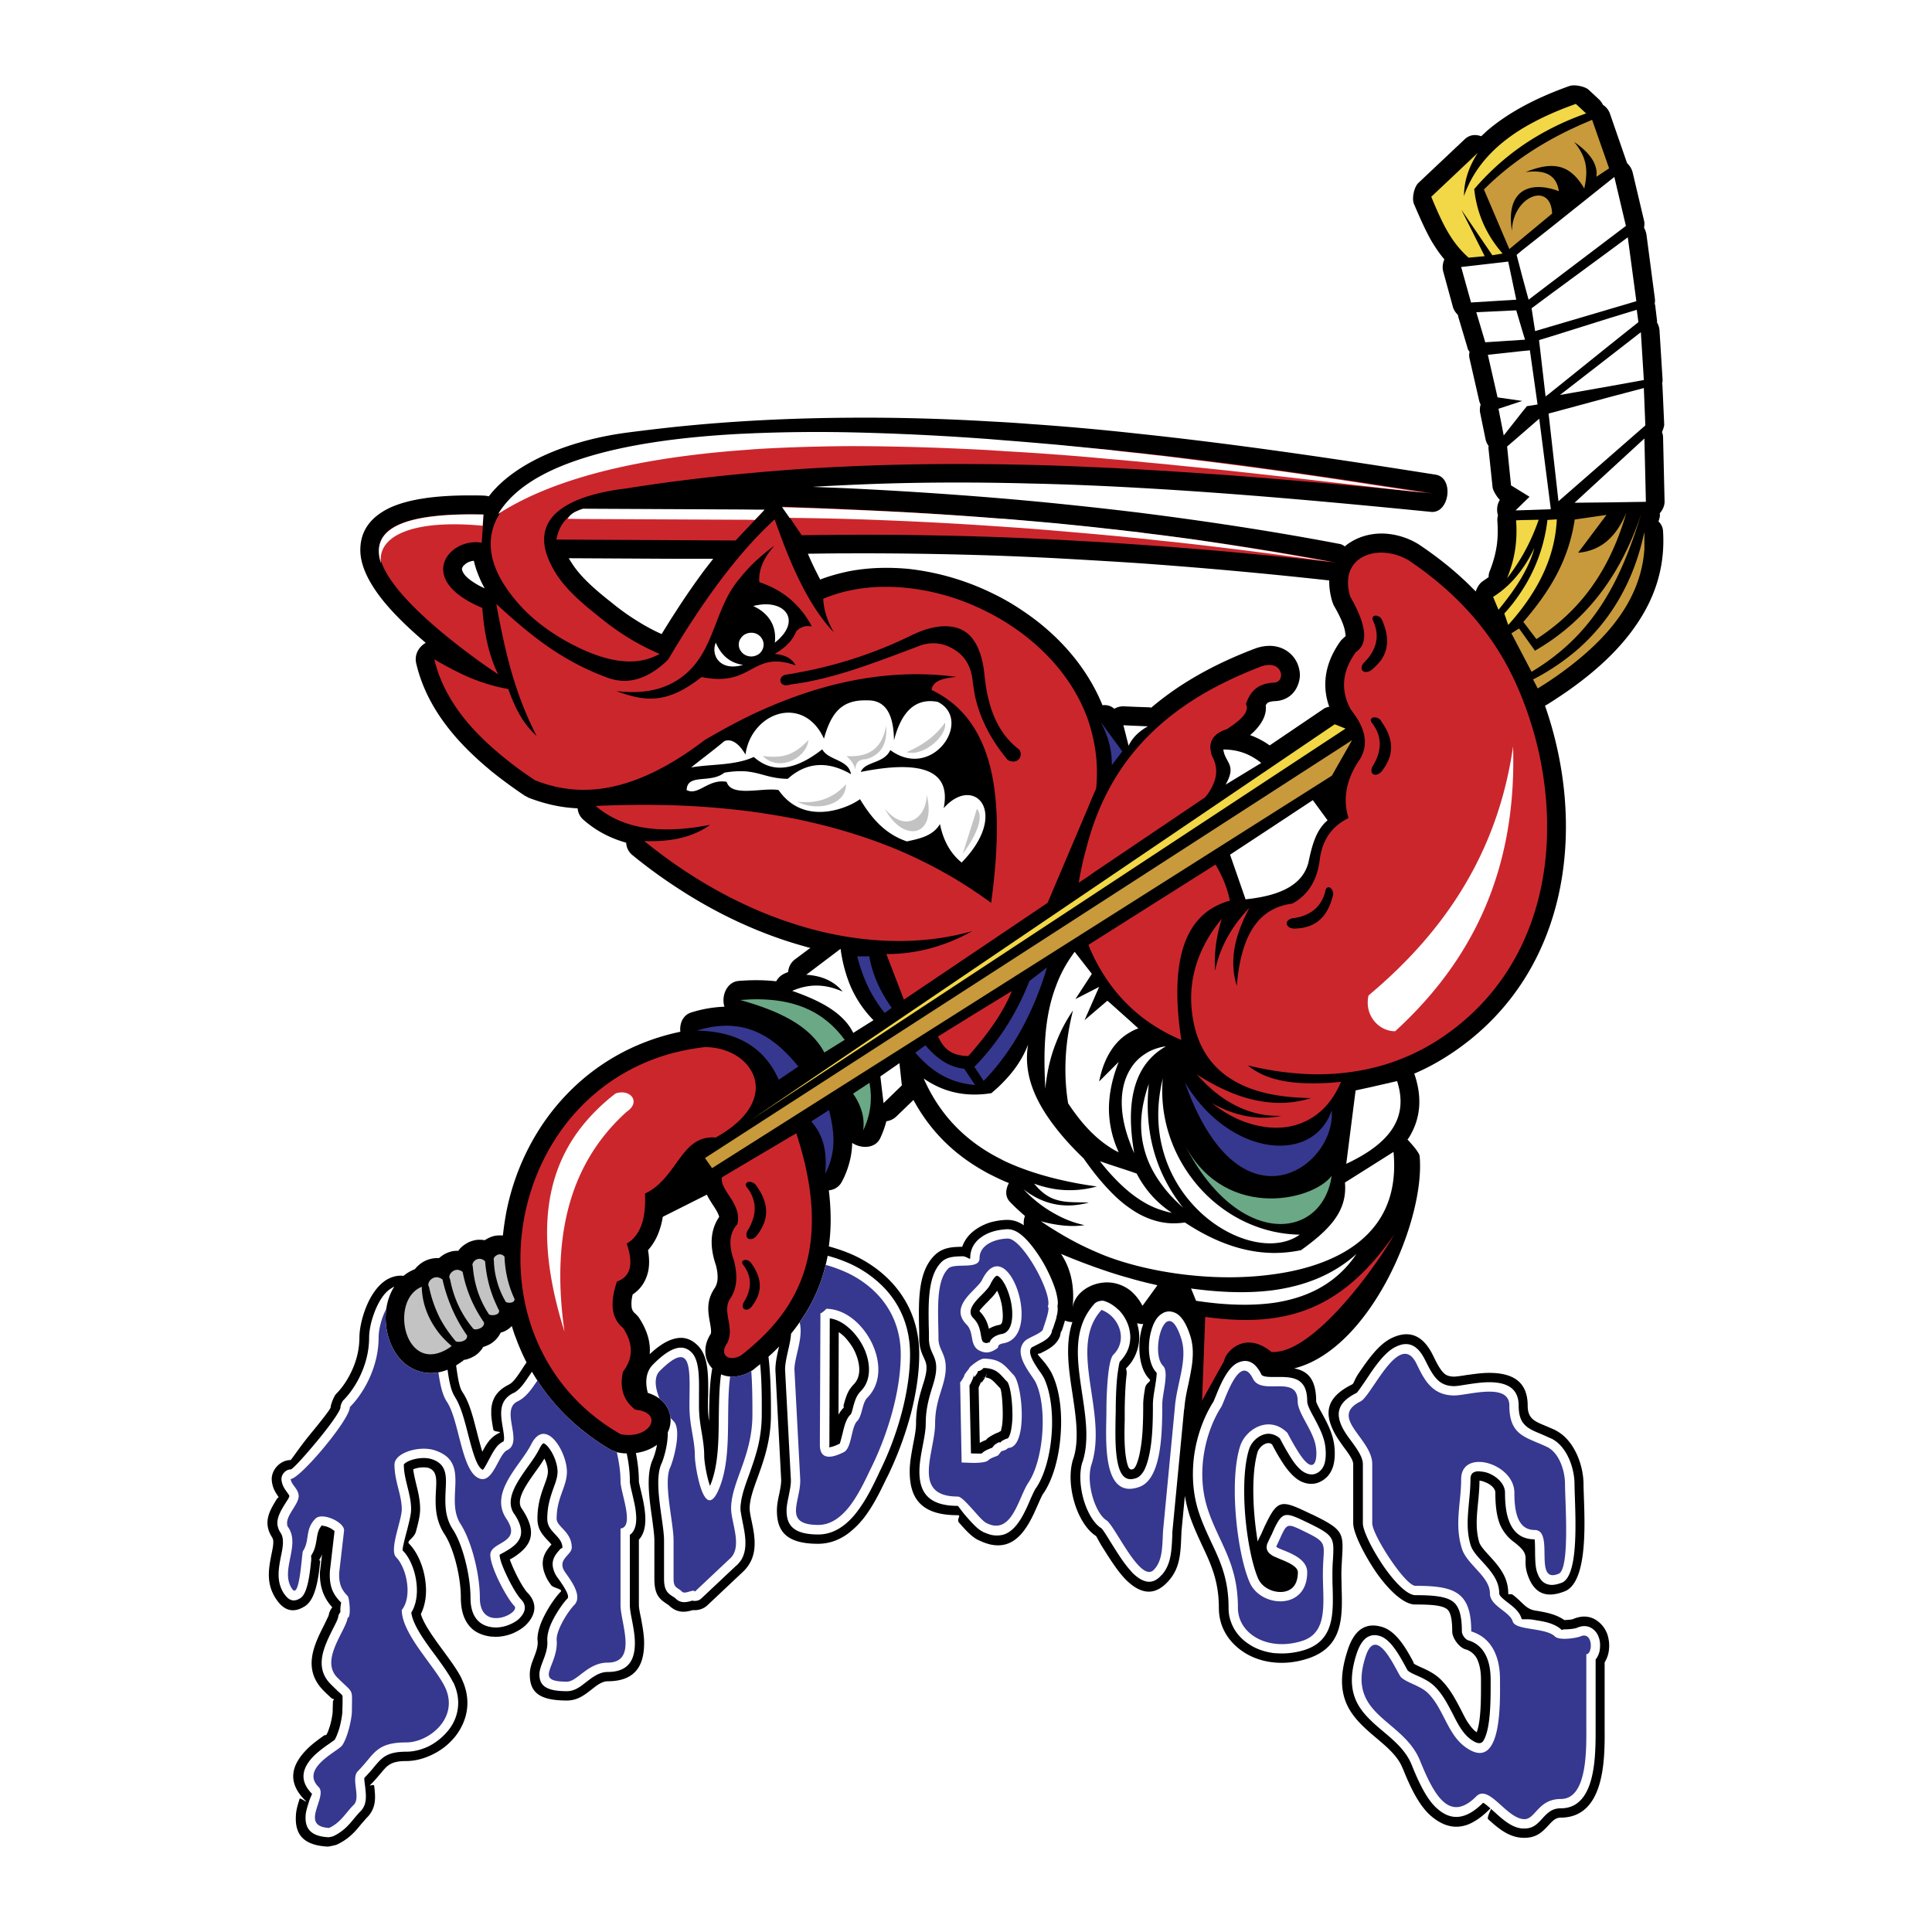<svg xmlns="http://www.w3.org/2000/svg" width="2500" height="2500" viewBox="0 0 192.756 192.756"><g fill-rule="evenodd" clip-rule="evenodd"><path fill="#fff" d="M0 0h192.756v192.756H0V0z"/><path d="M74.08 156.859l-.003.002c-.006.006-.01.012-.016.016l.019-.018zM159.682 161.984c-.693-.676-1.619-.938-2.758-.441-.113.037-.467.086-.857.086l.02.02c-.84-.615-1.92-.801-2.945-.969-.914-.148-1.268-.857-2.182-1.547-.242-.188-.484.037-.484-.168 0-1.658-.949-2.721-1.918-3.783-.43-.467-.84-.932-.951-1.25v.02c-.41-1.305-.279-2.627-.148-3.971.074-.744.148-1.508.148-2.254h.018c.188.018.373.074.541.148.541.205 1.025.615 1.025 1.043 0 1.045.074 2.201.465 3.188a4.281 4.281 0 0 0 1.381 1.734c1.957 1.49.67 1.527 1.473 3.541.576 1.436 1.602 2.143 3.521 1.416 2.293-.783 2.105-6.299 1.994-9.412-.018-.578-.037-1.062-.037-1.305 0-1.9-.932-4.453-2.814-5.387l-.018-.018c-.41-.186-.766-.336-1.119-.484-.932-.393-1.621-.672-1.621-1.957 0-2.572-1.734-3.262-3.857-3.262-.652 0-1.361.094-2.014.186-.168.02-.316.037-.484.074-.41.057-.783.113-.988.113-.541 0-.877-.168-1.1-.43-.373-.391-.707-1.08-1.025-1.732-1.1-2.199-2.572-2.441-4.156-1.658-1.305.652-2.365 2.217-3.262 3.521-.41.615-.465 1.006-.613 1.062l-.057.037c-2.646 1.324-2.684 2.926-1.771 4.715.262.521.615 1.008.969 1.51.467.615.951 1.287.951 1.697v5.889c0 .988 1.082 3.131 2.256 4.865 1.211 1.752 2.758 3.26 3.914 3.26 1.584 0 2.664.076 3.168.449.354.26.541.93.541 2.236 0 .67.689 1.602 1.322 1.789.131.037.242.074.336.129.316.168.559.393.746.691.297.521.465 1.285.465 2.197v.41c0 1.287.02 3.691-.428 4.846-.279-.186-.541-.484-.783-.838-.299-.41-.541-.932-.801-1.436-.541-1.025-1.062-2.049-1.977-2.963-.615-.615-1.359-.969-2.051-1.268-.297-.148-.596-.279-.633-.336-.111-.092 0-.074-.131-.279-.615-1.137-1.602-2.926-3.02-3.373-1.49-.465-2.777.037-3.504 2.387-1.584 4.9.615 6.764 3.02 8.795.988.84 2.031 1.715 2.498 2.928l.02.018c.801 2.014 1.676 3.766 2.852 4.754 1.154.969 2.385 1.322 3.727.781.652-.279 1.322-.744 2.031-1.453.559-.559-.336.746-.094.969 1.008.895 2.07 1.846 3.58 1.846 1.285 0 1.844-.615 2.516-1.342.279-.299.615-.672 1.117-.672 4.436 0 4.418-5.871 4.398-8.852v-6.635c.168-.281.299-.578.373-.914.094-.428.111-.932.02-1.398a2.79 2.79 0 0 0-.805-1.563zM60.863 59.996c.055.04-.225-.183 0 0z"/><path d="M165.461 52.023c.018-.019.018-.057.037-.094a.359.359 0 0 0 .037-.149s.018-.019.018-.037c.057-.187.074-.354.037-.522.299-.354.504-.783.484-1.23l-.148-6.318a1.37 1.37 0 0 0-.111-.559c.131-.298.223-.596.223-.764l-.168-3.728c0-.13-.018-.242-.037-.354.037-.168.057-.335.037-.484l-.297-4.771a1.852 1.852 0 0 0-.262-.858.574.574 0 0 0 0-.261l-.148-1.23c0-.13-.037-.261-.074-.373a1.52 1.52 0 0 0 .018-.503l-.838-6.374a2.032 2.032 0 0 0-.242-.69c.037-.242.055-.466.018-.634l-1.154-4.883a1.904 1.904 0 0 0-.561-.932.264.264 0 0 0-.037-.112l-1.676-4.846a1.734 1.734 0 0 0-.691-.857 1.945 1.945 0 0 0-.41-.56l-1.023-.95c-.373-.335-1.418-.541-1.902-.373-3.67 1.305-6.336 2.833-8.293 4.529-.168.168-.354.335-.521.485-.41-.149-.84-.168-1.23.019a1.55 1.55 0 0 0-.391.261l-4.643 4.38c-.428.41-.67 1.528-.447 2.087.615 1.435 1.139 2.628 1.754 3.709.391.652.801 1.267 1.285 1.827-.168.391-.223.82-.111 1.23l.969 3.542c.074.26.242.521.484.764.02.074.037.168.057.242l.895 3.001c.018.13.074.242.148.354.018.038.057.057.074.094a1.41 1.41 0 0 0 0 .689l.969 4.249c.037.094.074.205.131.317-.074.261-.094.54-.057.782l.541 2.646c.057.28.168.522.316.708-.018.093-.018.168-.018.224l.41 3.876c.018.317.428.988.727 1.286-.299.466-.336 1.044-.186 1.547-.057.187-.076.392-.057.597.074 1.118.018 2.031-.131 2.796-.148.801-.373 1.49-.633 2.161-.094.205-.113.41-.113.597-.166.13-.354.243-.521.373-.354.205-.615.615-.764 1.062l-.689-.689c-1.436-1.398-3.074-2.721-4.939-3.97l-.055-.038c-1.193-.745-2.609-1.118-3.914-1.081-1.025.038-2.014.317-2.852.838a3.67 3.67 0 0 0-.615.447 1.113 1.113 0 0 0-.578-.261c-6.561-1.249-13.289-2.274-20.129-3.131a404.18 404.18 0 0 0-6.988-.783 340.928 340.928 0 0 0-7.643-.708 429.584 429.584 0 0 0-14.145-.913c-1.193-.056-2.404-.093-3.616-.149 1.193-.074 2.404-.13 3.616-.187 4.715-.224 9.449-.279 14.145-.224 1.268.019 2.535.038 3.803.075 3.615.075 7.23.224 10.828.429 9.785.541 19.551 1.435 29.299 2.404 1.863.186 2.33-3.411.484-3.709-9.971-1.584-19.904-3.057-29.783-4.1a256.396 256.396 0 0 0-10.586-.951 139.916 139.916 0 0 0-4.045-.261c-4.696-.279-9.43-.41-14.145-.372-5.777.037-11.555.316-17.314.913-1.565.168-3.149.354-4.715.559-3.224.41-6.709 1.36-9.505 2.851-1.64.876-3.075 1.938-4.137 3.206-.075.112-.168.205-.261.317a1.839 1.839 0 0 0-.466-.075c-.354-.019-.708-.019-1.062-.019-4.082-.037-6.803.466-8.517 1.323-2.013 1.025-2.814 2.517-2.758 4.287.056 1.435.801 2.945 1.919 4.436 1.174 1.565 2.852 3.168 4.604 4.66-.689.392-1.156 1.174-.95 2.05.633 2.722 2.031 5.163 3.97 7.381.54.615 1.118 1.211 1.733 1.789.559.541 1.174 1.062 1.79 1.584a48.565 48.565 0 0 0 3.354 2.46c.019 0 .335.168.354.186 1.547.597 3.168.988 4.902 1.062.037.429.224.839.596 1.155 1.23 1.081 2.647 1.827 4.25 2.274.019.466.224.914.634 1.249a50.653 50.653 0 0 0 4.268 3.131c4.194 2.777 8.573 4.771 12.897 5.964.186.056.373.112.578.149l-1.547 1.155a1.718 1.718 0 0 0-.671 1.249c-.111.057-.224.094-.335.148a1.756 1.756 0 0 0-.857.783c-1.137-.131-2.367-.148-3.746-.037-1.211.111-1.752 1.527-1.417 2.572a12.612 12.612 0 0 0-3.318.576c-.838.262-1.174 1.119-1.081 1.92l-.503.113c-4.398 1.025-8.033 3.225-10.81 6.111-3.075 3.188-5.106 7.232-6.001 11.52a30.165 30.165 0 0 0-.392 2.59 3.1 3.1 0 0 0-.578 0 2.07 2.07 0 0 0-.578.131 2.822 2.822 0 0 0-.466.223v-.018c-.056.057-.13.094-.186.131a2.86 2.86 0 0 0-.895-.02c-.094.02-.168.037-.243.057a2.508 2.508 0 0 0-.82.373c-.28.168-.503.391-.689.652a2.343 2.343 0 0 0-.802.092 2.742 2.742 0 0 0-1.025.561c-.037.018-.074.055-.093.074a2.795 2.795 0 0 0-2.012.689c-.149.131-.28.262-.392.41a4.076 4.076 0 0 0-1.137.67c-.578-.074-1.156.076-1.696.393-.503.316-.932.764-1.305 1.322-.82 1.213-1.397 3.131-1.397 4.436a7.811 7.811 0 0 1-.615 2.982c-.447 1.082-1.062 1.994-1.696 2.629-.205.186-.559 1.062-.559 1.342.019.148-.951 1.379-2.013 2.664-1.118 1.361-1.919 2.609-1.994 2.609-1.043 0-1.976 1.025-1.864 2.068.074.766.392 1.193.689 1.641-.037.02-.111.057-.186.168-.708 1.156-1.454 2.348-.447 3.877v.018c.187.262.056.951-.093 1.641-.28 1.453-.56 2.908.466 4.455l-.019-.037c.839 1.305 1.845 1.434 2.926.727 1.1-.727 1.342-3.039 1.491-4.455.019-.205-.149-.018-.112-.111.131-.205.224-.391.298-.578l-.187 1.566-.019.111c-.037.838.074 1.527.316 2.162.224.559.522 1.025.914 1.436-.057.055-.094.129-.131.186-.019.018-.037.037-.037.057-.094.186-.168.354-.187.539-.019.076-.224.484-.447.951-.988 1.957-2.236 4.418-.056 6.598.223.225.521.504.764.727.187.168.168-.018.224.111.056.15-.074.02-.074.355 0 .223-.019.465-.019.801 0 .279-.093.838-.242 1.398-.13.428-.261.801-.373.969-.075.111-.093 0-.298.131-.485.354-1.1.783-1.622 1.305-1.416 1.416-2.181 3.168-.224 5.125.429.428-.484-.299-.54-.148-.168.539-.354 1.1-.373 1.695-.093 1.678.56 2.945 3.188 3.074.111 0 .782-.148.875-.186 1.23-.578 1.845-1.305 2.46-2.068.187-.205.354-.41.541-.615 1.006-.988.876-2.105.746-3.205-.038-.205-.615.148-.335-.131.41-.41.745-.82 1.062-1.193.578-.689.95-1.137 2.46-1.137.857 0 1.752-.225 2.591-.635a6.494 6.494 0 0 0 2.404-1.938c.671-.912 1.119-1.994 1.119-3.225 0-.801-.187-1.621-.597-2.459v-.02c-.429-.838-1.1-1.752-1.826-2.74-.932-1.266-1.957-2.684-2.218-3.652.466-.932.596-2.049.466-3.131-.149-1.51-.802-3.037-1.64-3.877-.298-.297.503-.521.689-1.248.224-.82.41-1.584.41-2.199 0-.895-.187-1.695-.391-2.498-.112-.484-.243-.986-.298-1.49a2.923 2.923 0 0 1 1.025-.188c.187 0 .373.02.503.057.839.279.802 1.156.746 2.105-.075 1.473-.149 3 .875 4.549.41.633.82 1.658 1.119 2.814.298 1.154.484 2.422.484 3.484 0 1.602.503 2.609 1.249 3.205.503.391 1.137.596 1.79.672.149 0 .298.018.447.018.578 0 1.155-.129 1.677-.334.522-.225 1.006-.523 1.341-.859.988-.986 1.174-2.16.131-3.223-.28-.279-.82-1.174-1.268-2.145a11.96 11.96 0 0 1-.484-1.154 4.82 4.82 0 0 0 .484-.279c1.454-.988 2.46-2.236.69-4.828-.578-.875.447-2.311 1.323-3.561.354-.484.67-.932.951-1.396.224.428.354.932.354 1.305s-.167.82-.335 1.285c-.336.914-.708 1.939-.708 3.41 0 1.062.503 1.604 1.081 2.219.112.111.224.242.317.354-.689.783-1.304 1.697-.466 3.375.093.186.242.408.428.67.243.316 1.23.391.951.672-.429.428-1.1 1.359-1.584 2.311-.41.783-.727 1.658-.727 2.441 0 0 .019.148.019.168.056.541-.187 1.154-.373 1.641-.224.576-.41 1.08-.41 1.676 0 1.697.82 2.609 3.69 2.609 1.062 0 1.733-.521 2.497-1.117.466-.373 1.025-.803 1.566-.803 2.87 0 3.653-1.676 3.653-3.82 0-.82-.168-1.695-.317-2.516-.112-.504-.205-.988-.205-1.268v-6.523c.615-.67.727-1.678.596-2.832-.075-.672-.224-1.342-.373-1.957-.112-.484-.224-.914-.224-1.045 0-1.006-.131-1.938-.298-2.812.838-.113 1.546-.41 2.106-.82a8.076 8.076 0 0 1-.392 1.398c-.727 1.508-.392 3.875-.093 5.963.112.875.224 1.658.224 2.18v3.84c0 1.697.596 2.07 1.36 2.572l.037.018c.242.244.466.393.689.504.634.299 1.211.168 1.752.02.503.037 1.043-.094 1.454-.484l3.5-3.297c1.658-1.525 1.25-3.512.879-5.258-.093-.43-.167-.857-.167-1.1 0-.877.354-1.883.764-3.002.633-1.752 1.361-3.746 1.361-6.355 0-.596.018-2.98-.168-5.031-.019-.262-.056-.504-.075-.764.373-.316.708-.652 1.062-1.008-.018.076-.037.131-.056.205-.167.727-.316 1.416-.316 2.088v.094l.576 10.939c-.002.406-.093.883-.185 1.342-.13.578-.242 1.137-.242 1.697 0 1.957.82 3.316 4.1 3.316 1.192 0 2.218-.428 3.075-1.08a8.677 8.677 0 0 0 1.677-1.734c.969-1.322 1.622-2.777 2.125-3.801v.018a34.88 34.88 0 0 0 2.367-6.299c.522-1.994.857-4.062.857-6.02 0-3.449-1.473-6.188-3.746-8.107a12.449 12.449 0 0 0-3.28-1.977 16.84 16.84 0 0 0-1.994-.67c.242-1.715.242-3.58 0-5.592.521-.057 1.006-.316 1.286-.838.316-.578.54-1.156.708-1.734a8.02 8.02 0 0 0 .335-2.162c.895.596 2.292.578 2.795-.465a9.796 9.796 0 0 0 .615-1.697 1.763 1.763 0 0 0 1.007-.484l1.696-1.639c1.714 3.168 4.1 5.441 7.007 7.08.225.131.467.262.689.373.598.299 1.213.598 1.828.84-.336.615-.41 1.342.111 1.883.484.502.988.969 1.49 1.396-.111.299-.148.615-.111.932a3.25 3.25 0 0 0-.484-.279 2.734 2.734 0 0 0-1.137-.26c-.484 0-1.082.074-1.697.242a5.242 5.242 0 0 0-1.416.67c-.67.447-1.174 1.045-1.435 1.828v-.057c-.969.018-1.939.057-2.74.857-1.659 1.639-1.584 4.51-1.547 7.082.019.428.019.838.019 1.193 0 .932.242 1.471.503 2.031.112.242.224.502.224.895 0 .539-.167 1.117-.373 1.752-.317 1.043-.671 2.199-.671 3.82 0 .559-.13 1.285-.28 2.014-.167.932-.354 1.863-.354 2.758 0 2.516.969 4.379 4.752 4.379.484 0-.149.391.187.764.652.729 1.268 1.436 1.976 1.752l-.057-.037c.43.225.838.355 1.211.447 2.199.467 3.393-1.154 4.287-3.018.15-.318.299-.654.447-.988.205-.467.393-.895.541-1.119v.02c.969-1.416 1.566-3.652 1.715-5.871.168-2.199-.094-4.473-.857-6.039v-.018a6.734 6.734 0 0 0-.541-.857c-.316-.467-.932-1.045-.875-1.119.092-.074.092 0 .26-.074.764-.373 1.584-.783 1.939-1.678.018-.055.111-.504.131-.652v.242c.111-.299.26-.764.371-1.174.244.094.484.15.746.15-.746 2.217-.373 4.695.02 7.248.334 2.236.689 4.566.055 6.43l-.018.039c-.373 1.229-.281 2.758.092 4.1.41 1.51 1.23 2.908 2.199 3.521.057.039.281.541.709 1.213.67 1.062 1.453 2.311 2.256 3.131.371.373.764.689 1.154.895.969.521 1.939.447 2.926-.541 1.324-1.322 1.398-2.795 1.473-4.771 0-.111.02-.205.02-.316l-.02.094.355-3.709a14.7 14.7 0 0 0 .484 1.994c.371 1.1.838 2.088 1.285 3.057.82 1.752 1.621 3.447 1.621 6.113 0 .539.076 1.08.242 1.602.393 1.211 1.23 2.199 2.33 2.889 1.045.652 2.311 1.008 3.691 1.008.838 0 1.713-.131 2.627-.43 3.541-1.174 3.447-4.119 3.355-7.176 0-.428-.02-.838-.02-1.191 0-.561.037-1.082.057-1.492.166-2.701.186-2.98-3.002-4.527h-.018c-3-1.436-3.355-1.604-4.641 1.098-.057.094-.074.168-.225.486a7.89 7.89 0 0 1-.373.781l.02-.018c-.074.131-.131.26-.168.373a34.649 34.649 0 0 1-.354-2.965c-.168-2.273-.094-4.527.354-6 .055-.168.186-.336.336-.504.148-.148.336-.26.504-.316a.704.704 0 0 1 .391-.02.78.78 0 0 1 .205.113 20.5 20.5 0 0 0 1.043 1.807c.672 1.045 1.324 1.641 1.883 1.902.838.371 1.584.26 2.219-.188.484-.336.781-.801.949-1.359.225-.746.205-1.846 0-2.666-.223-.951-.67-1.771-1.1-2.572-.316-.559-.596-1.1-.596-1.23 0-2.328-.951-3.057-2.199-3.279 7.623-1.9 13.102-14.836 12.523-21.172-.037-.41-.949-1.379-1.211-1.66.057-.074.094-.129.148-.205 1.137-1.844 1.342-3.895.578-6.225a1.318 1.318 0 0 0-.055-.148 22.394 22.394 0 0 0 3.354-1.789 25.075 25.075 0 0 0 2.088-1.49c4.752-3.766 7.604-8.761 8.891-14.24 1.453-6.207.875-13.009-1.287-19.197.094-.037.188-.093.279-.149 4.064-2.535 6.99-5.181 8.873-7.977 1.994-2.926 2.832-6.001 2.627-9.282a1.398 1.398 0 0 0-.462-.97zM47.224 58.08c-.634-.41-.988-.801-1.1-1.155a.376.376 0 0 1-.019-.242.715.715 0 0 1 .224-.317c.224-.224.541-.373.895-.41h.056c.075.335.168.671.298 1.025.205.56.447 1.137.783 1.715a7.006 7.006 0 0 1-1.137-.616zm23.035-1.174a75.694 75.694 0 0 0-2.889 4.193c-.466.708-.913 1.436-1.36 2.162a18.91 18.91 0 0 1-2.367-1.268 23.152 23.152 0 0 1-2.59-1.845l-.189-.153-.165-.127c-1.137-.914-2.74-2.237-3.653-3.69a7.027 7.027 0 0 1-.298-.484l10.623.056h3.784c-.299.392-.597.764-.896 1.156zm-18.245 79.805c-.41.615-.82 1.23-1.23 1.416l-.019.02c-1.286.633-1.678 1.51-1.752 2.479v.559c.037.467.111.951.205 1.436.037.299.987.15.54.373l.038-.018a2.65 2.65 0 0 0-.783.539c-.373.373-.634.84-.895 1.324a49.363 49.363 0 0 1-.56-2.051c-.111-.428-.224-.857-.335-1.268-.28-.988-.596-1.92-1.081-2.627l-.019-.037c-.317-.467-.466-1.547-.615-2.609v-.02c.206-.131.429-.279.671-.447l.112-.111h.074c.298-.057.578-.168.857-.316a.133.133 0 0 1 .075-.037 2.59 2.59 0 0 0 .913-.932c.261-.076.522-.188.746-.318.019-.018.038-.037.056-.037.391-.26.727-.615.932-1.062.019 0 .019 0 .019-.018a2.01 2.01 0 0 0 .298-.094c.298-.131.578-.316.801-.559.13.428.261.838.429 1.248.298.82.652 1.621 1.044 2.387-.186.258-.354.52-.521.78zm19.42-10.455c.149.578.187 1.043.149 1.453-.037.299-.13.578-.279.803-.857 1.268-.671 2.348-.466 3.484.074.41.149.857.074 1.082-.447.689-.596 1.379-.521 2.012a2.41 2.41 0 0 0 .671 1.436c-.279 1.547-.298 3.225-.316 4.92v.336a9.294 9.294 0 0 1-.112-1.492c0-.316 0-.67.019-1.006.019-2.088.037-3.969-1.025-5.031-.634-.635-1.361-.914-2.255-.709-.745.168-1.584.652-2.553 1.566.112-1.193-.261-2.424-1.1-3.691a3.629 3.629 0 0 0-.373-.391.943.943 0 0 1-.335-.689c-.037-.336 0-.746.112-1.193.764-.504 1.267-1.23 1.51-2.162.167-.652.167-1.416.019-2.254a5.632 5.632 0 0 0 1.137-1.977c.149-.428.261-.875.335-1.342.019-.018.037-.018.056-.037l1.192-.598 3.15-1.584c.167.355.391.691.615 1.045.261.391.541.838.615 1.174-.878 1.284-.99 2.888-.319 4.845zm12.245 6.654c.205.129.41.297.596.484.149.148.28.316.41.484.261.336.484.689.652 1.08.242.561.392 1.137.392 1.697 0 .559-.168 1.08-.56 1.471a3.76 3.76 0 0 0-.484.635c-.242.447-.373.914-.503 1.379-.056.205.056.242-.038.336a2.777 2.777 0 0 0-.484.67l.019-8.236zm16.233 9.635c-.02.094-.037.168-.057.225-.111.055-.223.129-.334.186l.018-.02c-.131.039-.428.188-.709.355-.186.111-.354.242-.408.316l-.039.057a3.78 3.78 0 0 0-.633.297l-.111-5.535c.092-.205.186-.41.26-.615 0 .094 0 .168.02.15.131-.168.242-.318.354-.504-.131-.02-.336-.037-.168-.037.057 0 .131 0 .188.018 0-.037.018-.055.037-.074 0-.018.094-.242.094-.26.074-.225-.039.205-.074.334.203.02.354.076.482.15.205.131.355.279.523.465.168.168.316.336.428.447.131.131.262 1.361.262 2.646-.002.542-.039 1.026-.133 1.399zm-.15-10.381l-.055.02s-.41.055-.877.297c-.055.02-.111.057-.168.094-.129-.578-.354-1.156-.932-1.752-.055-.057.447-.578.82-.951.094-.092.188-.205.279-.297.262-.262.486-.523.652-.803.225.447.393.988.486 1.529.131.912.131 1.806-.205 1.863zm14.482 6.318c-.094.578-.186 1.154-.186 1.641 0 1.379-.02 3.168-.299 4.604a6.93 6.93 0 0 1-.299 1.191c-.131.373-.279.615-.447.672h-.037c-.223.074-.354-.094-.447-.355-.391-1.191-.354-3.168-.316-4.584v-.914c0-.613.037-2.33.186-3.578.057-.447-.111-.578-.018-.67a4.193 4.193 0 0 0 1.025-1.623l.055-.166c.262-.82.262-1.678.037-2.48a.343.343 0 0 0-.037-.148c0-.018 0-.037-.018-.055h.018c.188.055.393.092.598.074-.039.129-.076.242-.113.354-.484 1.621-.373 4.045.727 5.145.261.258-.335.332-.429.892zm19.531-74.568c-.912 1.268-1.416 2.535-1.527 3.839a6.434 6.434 0 0 0 .373 2.759c-.225.037-.41.111-.523.186l-5.422 3.671a8.269 8.269 0 0 0-1.846-.987c-.037-.019-.074-.019-.111-.037a5.62 5.62 0 0 0 .67-.653c.635-.727.988-1.491.895-2.33.057-.093.113-.167.168-.224.131-.093.373-.168.766-.186h.037c1.211-.075 1.994-.82 2.291-1.771a2.54 2.54 0 0 0 .057-1.491 2.877 2.877 0 0 0-.727-1.342c-.727-.746-1.9-1.193-3.467-.708l-.111.037c-4.361 1.64-7.771 3.653-10.438 5.927-.094-.019-.168-.038-.262-.038l-1.137-.037-1.305-.056a1.729 1.729 0 0 0-.986.243c-.318-.298-.746-.41-1.176-.354-.018-.056-.055-.112-.074-.187-1.602-3.802-4.473-6.97-7.92-9.262a23.216 23.216 0 0 0-3.17-1.808 25.446 25.446 0 0 0-8.2-2.349c-2.013-.186-4.025-.13-5.945.243-.969.205-1.938.466-2.852.82a12.865 12.865 0 0 1-.279-.541 29.287 29.287 0 0 1-.951-2.031c1.361-.019 2.722-.038 4.082-.038 4.734-.018 9.468.057 14.145.205 2.629.093 5.238.205 7.865.354 2.256.13 4.512.261 6.766.41a489.949 489.949 0 0 1 19.16 1.733c-.02.634.074 1.342.299 2.106 0 .019.148.392.166.41.689 1.193 1.082 2.125 1.137 2.777.02.168.039.261.039.261-.057.02-.448.411-.487.449z"/><path d="M74.919 110.303c.689-1.287.597-2.516 0-3.523-.801-1.379-2.572-2.311-4.603-2.311-1.566.186-3.057.504-4.436.969-16.14 5.424-19.346 28.832-3.97 37.648 2.963.596 4.436-2.162 1.472-2.441-1.192-.914-1.584-2.182-1.23-3.783 1.043-1.361 1.043-2.834 0-4.381-1.211-.986-1.286-2.59-.597-4.621 1.361-.484 1.678-1.752.97-3.783 1.435-.84 1.938-2.609 1.826-4.996a5.377 5.377 0 0 0 1.528-1.08c1.976-1.902 2.646-4.734 5.536-4.512 1.827-1.024 2.945-2.124 3.504-3.186zM49.33 67.026c.131.093.261.187.373.261-.131-.28-.261-.56-.373-.839-.727-1.808-1.062-3.765-1.211-5.796a12.803 12.803 0 0 1-1.604-.801c-3.765-2.274-2.273-5.014 0-5.629a3.617 3.617 0 0 1 1.547-.074l.187-2.814c-.615 0-1.193-.019-1.734-.019-15.581.112-6.784 8.574 0 13.699a58.284 58.284 0 0 0 2.815 2.012zM126.041 54.856c-1.752-.28-3.504-.56-5.273-.802a291.36 291.36 0 0 0-11.799-1.454c-.148-.019-.316-.037-.465-.056a359.378 359.378 0 0 0-11.238-.988 314.73 314.73 0 0 0-7.399-.484 469.928 469.928 0 0 0-10.437-.466l-1.379-.056 1.379 2.031.559.82a434.1 434.1 0 0 1 9.878-.037c2.479.037 4.958.074 7.399.149 3.764.112 7.492.28 11.238.503.148 0 .316.019.465.019 3.951.242 7.885.521 11.799.857 1.77.149 3.521.316 5.273.484 1.547.149 3.094.298 4.641.466l2.572.28c-.857-.168-1.715-.317-2.572-.485-1.528-.26-3.075-.539-4.641-.781z" fill="#cc262d"/><path d="M51.827 60.335c1.584 1.771 3.653 3.168 5.685 4.175 3.429 1.696 6.188 1.938 8.293.727-2.236-.951-4.175-2.181-5.927-3.616-1.249-1.006-3.243-2.535-4.417-4.417-3.69-5.908 2.069-7.865 6.933-8.461 1.174-.187 2.33-.354 3.485-.522 3.02-.41 6.039-.764 9.039-1.025 1.509-.149 3-.261 4.51-.373a244.45 244.45 0 0 1 10.437-.466c2.479-.056 4.958-.074 7.399-.056 3.746.019 7.492.111 11.238.279.148 0 .316.019.465.019 3.934.168 7.865.41 11.799.689 1.77.112 3.521.261 5.273.392l4.641.392c2.367.205 4.734.429 7.102.652 1.715.167 3.449.335 5.162.503-1.713-.279-3.447-.541-5.162-.801a455.58 455.58 0 0 0-7.102-1.062 389.12 389.12 0 0 0-4.641-.652 236.361 236.361 0 0 0-5.273-.69 363.56 363.56 0 0 0-11.799-1.305 3.817 3.817 0 0 0-.465-.037 252.616 252.616 0 0 0-11.238-.82c-2.46-.112-4.939-.205-7.399-.261-3.485-.056-6.97-.037-10.437.075-1.51.056-3.001.112-4.51.206a163 163 0 0 0-9.039.783c-1.006.111-1.994.223-3 .354-5.591.727-11.965 3.187-13.55 7.269-.466 1.211-.521 2.572 0 4.082.429 1.227 1.231 2.55 2.498 3.967z" fill="#cc262d"/><path d="M65.88 50.849l-7.846-.056c-1.436.578-2.274 1.603-2.516 3.038l10.362.056 7.511.038 1.528-1.622 1.324-1.379-1.324-.019-9.039-.056zM151.611 69.039c-2.049-4.939-5.498-9.393-11.051-13.121a5.407 5.407 0 0 0-2.777-.783c-2.125.019-3.932 1.454-3.074 4.38 1.639 2.852 1.844 4.696.576 5.535-1.396 1.919-1.564 3.839-.502 5.759 1.396 1.771 1.957 3.522.67 5.274-1.23 1.957-1.453 3.802-.912 5.536-1.621.783-2.572 2.125-2.852 4.007-.131 1.193-.467 2.181-1.008 2.963a4.897 4.897 0 0 1-1.752 1.565c-1.174.149-2.123.578-2.889 1.23-1.639 1.416-2.385 3.896-2.646 6.97-.818-2.59-.129-5.181 1.268-7.791-1.807 1.883-2.963 3.97-3.43 6.281-.111-1.733.113-3.448.672-5.181a16.58 16.58 0 0 0-1.137 1.547c-1.547 2.46-2.088 4.921-1.883 7.363.186 2.143.82 3.895 1.883 5.236 1.211 1.547 3 2.609 5.273 3.188 1.379.354 2.928.521 4.641.559h.131c-.037.02-.074.02-.131.037-1.473.447-3.02.559-4.641.316-1.676-.242-3.447-.875-5.273-1.9a21.56 21.56 0 0 1-1.379-.82c.447.484.912.951 1.379 1.379 1.564 1.379 3.299 2.312 5.273 2.646a9.72 9.72 0 0 0 1.809.113 8.48 8.48 0 0 1-1.809.186c-1.695 0-3.41-.484-5.125-1.453 1.584 1.268 3.373 2.086 5.125 2.348 1.641.262 3.262.037 4.641-.764 1.287-.727 2.367-1.939 3.113-3.709a25.255 25.255 0 0 1-3.113.148c-1.695-.018-3.279-.242-4.641-.838-.559-.262-1.08-.559-1.547-.951.523.131 1.043.242 1.547.336 1.604.316 3.15.484 4.641.541 2.535.074 4.902-.225 7.102-.84a21.35 21.35 0 0 0 5.666-2.553c7.436-4.791 10.734-12.525 10.902-20.613v-1.342c-.091-4.342-1.042-8.74-2.74-12.784zm-18.654 20.408c-.43 1.659-1.23 2.516-2.275 2.926-.41.149-.855.243-1.322.261-.969.13-1.398-.708-.484-1.006.689-.075 1.305-.261 1.807-.559.803-.466 1.361-1.23 1.586-2.33.295-.578.93.112.688.708zm3.057-23.26c1.303-1.267 1.732-2.702.932-4.361-.094-.522.521-.503.838-.149.057.093.111.187.148.279.709 1.696.541 2.926-.148 3.914a6.268 6.268 0 0 1-.764.82c-.69.69-1.547.299-1.006-.503zm1.974 10.586a1.604 1.604 0 0 1-.205.261c-.521.503-1.193.261-.875-.522.969-1.528 1.062-3.038-.094-4.473-.262-.559.633-.634.969-.131 0 .019.02.037.02.056 1.396 1.92 1.174 3.449.185 4.809zM120.209 79.569c.223-.243.408-.504.559-.783.633-1.062.82-2.162.148-3.374a2.906 2.906 0 0 1-.148-.652c0-.149-.02-.279 0-.41.094-.746.633-1.287 1.641-1.603 1.266-.839 2.311-1.678 1.9-2.516.336-.951.82-1.622 1.732-1.938a3.756 3.756 0 0 1 1.082-.187c1.174-.075.875-2.218-1.082-1.678-.018 0-.055.019-.092.019a42.106 42.106 0 0 0-5.182 2.367c-6.617 3.672-9.99 8.462-11.799 13.811-.166.522-.334 1.044-.465 1.565a33.668 33.668 0 0 0-.877 3.876l.877-.578.465-.335 11.241-7.584z" fill="#cc262d"/><path d="M120.768 90.714a7.294 7.294 0 0 1 1.938-.857c-.242-1.193-.707-2.386-1.434-3.598l-.504.317-11.799 7.455-.371.242c.111.298.242.597.371.876 1.883 4.026 4.846 6.895 8.891 8.61-1.081-7.118.093-11.2 2.908-13.045zM130.682 130.543c-1.416.578-2.943.932-4.641 1.08-1.602.131-3.354.074-5.273-.168-.168-.018-.355-.037-.521-.074l-.316 8.369.838-1.529 1.342-2.404c.205-1.006 1.826-2.627 3.932-1.473.262.131.541.318.803.541 1.174.074 2.496-.559 3.838-1.584 2.646-1.994 5.367-5.48 7.102-8.033a36.945 36.945 0 0 0 1.342-2.143 39.416 39.416 0 0 1-1.342 1.809c-2.145 2.664-4.438 4.527-7.104 5.609zM79.429 113.078l-4.51 2.666-2.889 1.715c-.261 1.285 2.069 2.666 1.528 4.697-.764.82-.894 1.994-.354 3.541.466 1.695.28 2.943-.354 3.877-.876 1.285.541 2.926-.335 4.49-.783 1.156.242 1.826 1.398 1.174.354-.26.689-.539 1.006-.818 1.882-1.604 3.448-3.43 4.51-5.592 1.919-3.914 2.255-8.945.019-15.75h-.019zm-4.324 17.129a1.149 1.149 0 0 1-.187.242c-.429.428-1.025.205-.746-.465.839-1.324.914-2.629-.093-3.877-.205-.486.56-.541.839-.113.019.02.019.039.037.039 1.213 1.676 1.008 3 .15 4.174zm.522-7.102c-.205.336-.466.504-.708.521-.335.039-.578-.24-.373-.781.149-.225.279-.467.373-.689.485-1.045.522-2.07 0-3.076-.112-.242-.279-.465-.466-.707-.149-.355.149-.523.466-.447.205.037.41.166.541.371 1.397 1.92 1.155 3.449.167 4.808zM93.593 103.406c.578 1.285 1.38 1.92 3.001 1.957.242-.262.466-.504.671-.764 1.641-1.92 2.926-3.84 3.689-5.723l-3.689 2.256-3.672 2.274zM108.969 73.269a15.212 15.212 0 0 0-.465-1.584c-1.846-5.069-6.207-9.021-11.238-11.219a22.628 22.628 0 0 0-7.399-1.864c-2.721-.205-5.386.148-7.734 1.137.056 1.118.41 2.236 1.062 3.354-1.472-1.547-2.702-3.578-3.765-5.871-.783-1.677-1.473-3.503-2.143-5.405a40.464 40.464 0 0 0-2.367 2.386c-2.926 3.224-5.647 7.194-8.238 11.573-.261.28-.54.522-.801.727-1.919 1.528-3.746 1.752-5.498 1.025-4.417-1.659-7.53-4.193-10.866-7.269.932 5.088 1.882 8.983 4.025 13.177-.95-.895-1.882-2.013-2.833-4.696a13.343 13.343 0 0 1-1.379-.298 18.842 18.842 0 0 1-2.814-.988 32.712 32.712 0 0 1-3.187-1.678c.541 2.255 1.64 4.268 3.187 6.151.82.987 1.771 1.938 2.814 2.851a36.805 36.805 0 0 0 4.063 3.075c3.542 1.398 7.548 1.435 12.487-1.155 1.398-.727 2.87-1.678 4.436-2.87 1.565-.914 3.093-1.752 4.603-2.479a47.504 47.504 0 0 1 4.51-1.882c3.597-1.286 7.082-1.994 10.437-2.162a30.35 30.35 0 0 1 5.535.224c-.764.112-2.311.187-2.46 1.305 1.901.913 3.318 2.236 4.324 3.914 2.496 4.101 2.59 10.251 1.621 17.333a34.968 34.968 0 0 0-1.621-1.137c-2.255-1.528-4.734-2.871-7.399-4.026-3.187-1.361-6.654-2.423-10.437-3.206a78.117 78.117 0 0 0-4.51-.746 80.462 80.462 0 0 0-9.039-.652c-2.069-.037-4.212 0-6.449.093 1.733 1.491 3.896 2.218 6.449 2.33 1.528.056 3.187-.093 4.976-.447-1.305.951-2.963 1.491-4.976 1.603a15.46 15.46 0 0 1-1.603.019c.522.429 1.062.838 1.603 1.248 2.926 2.2 5.964 3.989 9.039 5.368 1.509.671 3 1.249 4.51 1.715 3.522 1.118 7.045 1.658 10.437 1.64 2.46-.019 4.864-.335 7.138-.988-2.292 1.286-4.677 2.031-7.138 2.236a18.6 18.6 0 0 1-1.435.056l1.435 3.727.317.82 7.083-4.771 7.25-4.883 3.988-9.394.465-1.118.393-.895c.185-1.9.036-3.708-.393-5.404zm-34.05-6.467c-1.137.615-2.386 1.268-4.92.746-1.565 1.23-2.87 1.864-4.119 2.069-1.435.242-2.795-.075-4.398-.671 1.622.205 3.094.112 4.398-.298a7.23 7.23 0 0 0 3.206-2.069c2.181-2.423 2.404-5.908 4.417-8.499a19.65 19.65 0 0 1 1.417-1.64 18.941 18.941 0 0 1 2.367-2.013c-1.1 1.211-1.622 2.423-1.528 3.653 1.454.485 2.684 1.23 3.671 2.255a8.789 8.789 0 0 1 1.565 2.162c-.503-.056-.895-.093-1.528.447-.019.019-.019.056-.037.075-.373.913-1.118 1.64-2.143 2.218 1.211.13 1.733.521 2.106 1.155-2.238-.801-3.281-.224-4.474.41zm25.626 9.021c-1.695-2.013-2.795-4.175-3.279-6.43-.074-.429-.148-.857-.205-1.286-.13-1.472-.689-2.516-1.659-3.168-1.23-.858-2.497-.933-3.671-.504-.615.242-1.249.466-1.864.708-3.373 1.249-6.728 2.516-10.437 3.075-.187.019-.373.056-.559.075-1.137.392-1.323-.765-.522-.969.354-.056.727-.112 1.081-.186a43.192 43.192 0 0 0 11.574-3.784c2.031-.987 4.361-1.36 5.777.075.187.187.336.41.485.634.521.838.838 1.976.969 3.392.316 3.057 1.248 5.666 3.467 7.343.446.727-.263 1.528-1.157 1.025z" fill="#cc262d"/><path d="M115.959 104.617c.111-.074.242-.148.373-.223-.131.018-.262.037-.373.055-.672.15-1.287.393-1.809.766a4.463 4.463 0 0 0-1.379 1.453c-1.043 1.695-1.23 4.268 0 7.436.111.318.242.635.393.951-.635-3.652-.393-6.598.986-8.666a6.318 6.318 0 0 1 1.809-1.772zM112.771 72.393l-.689-.037.521 2.051c.037-.094.094-.205.168-.317.299-.521.764-.988 1.379-1.398a7.5 7.5 0 0 1 .373-.224l-.373-.018-1.379-.057zM112.771 119.006c.447.354.895.67 1.379.951a8.266 8.266 0 0 0 1.809.801c.299.094.615.186.949.242-.334-.225-.65-.465-.949-.709a10.092 10.092 0 0 1-1.809-1.975 10.205 10.205 0 0 1-.744-1.23l-.635-.223-2.105-.689-.932-.318c.316.393.615.764.932 1.119.67.744 1.359 1.435 2.105 2.031z" fill="#fff"/><path d="M118.047 120.496a16.044 16.044 0 0 1-2.088-3.373c-1.23-2.684-1.678-5.684-1.342-8.982a12.882 12.882 0 0 0-.467 1.604c-.391 1.658-.41 3.279 0 4.844.316 1.268.914 2.48 1.809 3.672.559.764 1.268 1.509 2.088 2.235zM132.453 81.843l-1.473-2.013-3.895 2.572-4.361 2.87 1.547 4.454c1.043-.111 1.975-.279 2.814-.54 1.77-.56 3.02-1.51 3.447-3.094.374-1.77.765-3.28 1.921-4.249zM150.959 74.481c-1.527 10.586-6.82 18.433-14.256 24.695a1.22 1.22 0 0 1-.168.148c-.15.689-.074 1.342.168 1.883.447 1.025 1.453 1.695 2.496 1.678 7.492-6.86 12.153-15.786 11.76-28.404zM139.387 107.861l-2.684.615-1.455.316-.932 7.324c.914-.43 1.715-.877 2.387-1.342 2.701-1.862 3.596-4.081 2.684-6.913z" fill="#fff"/><path d="M127.086 124.037c.969-.055 1.863-.334 2.59-.855a13.427 13.427 0 0 1-2.59-.299c-3.299-.727-6.17-2.666-8.164-5.312-2.105-2.777-3.242-6.318-2.908-10.008-.018.094-.035.168-.055.262-.559 2.422-.504 4.658 0 6.652a13.2 13.2 0 0 0 2.963 5.609c2.349 2.648 5.555 4.102 8.164 3.951zM150.027 43.449l1.846-2.348.467-.578 1.062-.167-.765-5.405-.764.074-3.43.373.969 4.249 2.461.354-2.367.783.521 2.665zM125.836 76.121c-1.006-.801-2.18-1.342-3.783-1.342.168 1.342 1.379 1.491.225 3.504l3.558-2.162zM118.922 128.566c-.037 0-.057-.018-.094-.018l.094.223.41 1.008c3.037.465 5.592.502 7.754.205 3.932-.578 6.541-2.33 8.256-4.885-2.273 2.051-5.07 3.168-8.256 3.617-2.498.335-5.238.243-8.164-.15zM75.683 60.354a2.972 2.972 0 0 0-.522.112c.187.093.354.186.522.279 1.249.801 1.789 1.938 1.622 3.374 2.665-2.106 1.136-4.213-1.622-3.765zM62.525 110.918c1.454-.971.373-2.312-1.1-1.828a19.564 19.564 0 0 0-3.318 3.225c-4.436 5.555-4.268 12.656-1.789 20.539-.876-6.17-.41-11.631 1.789-16.121 1.063-2.163 2.517-4.1 4.418-5.815zM151.203 50.923l.67-.019 2.74-.093.112-.019-.112-.875-1.043-8.145-1.697 1.473-1.51 1.304.393 3.877 1.117.689.727.447-.727.709-.67.652z" fill="#fff"/><path d="M136.703 122.863c1.695-1.844 2.664-4.398 2.328-7.939l-2.328 1.473-2.518 1.584c.262 2.889-1.584 4.734-4.379 6.748-.895.186-1.789.279-2.721.279-2.572-.02-5.275-.82-8.164-2.592-.242-.148-.465-.297-.707-.447-.783.113-1.547.113-2.256-.018a7.592 7.592 0 0 1-1.809-.578 8.656 8.656 0 0 1-1.379-.801c-.746-.504-1.436-1.119-2.105-1.828-.895-.932-1.732-1.994-2.553-3.168-1.045-1.006-1.977-2.012-2.74-3-2.199-2.795-3.281-5.518-2.797-8.369-.521 1.361-1.322 2.555-2.348 3.617-.391.428-.838.838-1.305 1.229-.018.02-.037.02-.055.02-2.517.391-4.735-.094-6.71-1.473 1.509 3.43 3.821 5.834 6.71 7.512.447.26.893.484 1.359.727 1.584.744 3.318 1.322 5.145 1.77 1.305.318 2.664.578 4.062.766a10.07 10.07 0 0 1-4.062.279 11.525 11.525 0 0 1-2.199-.561c.764.914 1.453 1.381 2.199 1.604.932.299 1.938.242 3.262.279-1.137.316-2.236.373-3.262.188-1.156-.205-2.236-.709-3.262-1.51 1.043 1.1 2.143 1.92 3.262 2.516.914.504 1.863.857 2.832 1.062-.838.131-1.789.111-2.832-.057a12.408 12.408 0 0 1-1.529-.336 26.32 26.32 0 0 0 1.529.988 29.81 29.81 0 0 0 4.268 2.199c.336.148.67.279 1.025.41.67.242 1.359.467 2.105.672.447.129.914.242 1.379.354.578.131 1.193.26 1.809.373.969.168 1.957.316 2.963.41 2.721.279 5.535.26 8.164-.113 2.627-.354 5.068-1.08 7.062-2.236.954-.56 1.829-1.23 2.557-2.033zM73.931 66.392c.056-.019.13-.037.205-.056-.075-.019-.149-.019-.205-.038-1.155-.224-1.994-.95-2.516-2.18-.503 1.212.354 2.797 2.516 2.274zM84.704 51.78c4.771.149 9.505.373 14.166.69.447.037.912.056 1.359.093 1.715.112 3.43.243 5.145.392 1.77.149 3.521.298 5.293.466.689.056 1.398.131 2.105.205.447.037.914.094 1.379.131.598.074 1.193.13 1.809.205.988.093 1.975.205 2.963.317a546.81 546.81 0 0 1 13.793 1.77c-1.846-.335-3.711-.652-5.629-.988a405.81 405.81 0 0 0-8.164-1.267c-.969-.131-1.957-.261-2.963-.392l-1.809-.224c-.465-.074-.932-.13-1.379-.168a83.691 83.691 0 0 0-2.105-.242c-1.715-.206-3.467-.373-5.293-.56a900.75 900.75 0 0 0-5.145-.447c-.447-.019-.895-.056-1.359-.093a373.589 373.589 0 0 0-14.166-.82 344.997 344.997 0 0 0-6.672-.243l.746 1.062c1.974.02 3.95.058 5.926.113zM74.49 51.855l.82.019.373-.392.597-.633h-.597l-1.752-.019-15.749-.075h-.019c-.019.019-.037.019-.056.019-.783.279-1.155.466-1.472.988l1.472.019 15.823.075h.56v-.001zM75.683 65.274a1.2 1.2 0 0 0 .503-.969c0-.391-.205-.727-.503-.951a1.244 1.244 0 0 0-.727-.224c-.429 0-.82.206-1.025.522-.149.187-.224.41-.224.652s.075.485.224.671c.205.317.596.522 1.025.522.261.001.522-.093.727-.223z" fill="#fff"/><path d="M106.566 110.078c1.174 1.771 2.496 3.299 4.1 4.344.299.203.615.391.951.539a10.504 10.504 0 0 1-.951-3.633 9.302 9.302 0 0 1 0-1.436c.094-1.287.41-2.592.951-3.951l-.951.951-1.006 1.006c.223-1.1.559-2.031 1.006-2.797.541-.932 1.23-1.639 2.105-2.125a4.01 4.01 0 0 1 .801-.371l-.801-.727-2.105-1.883-.188-.15-2.273 1.939 1.455-3.318-2.367 1.213 1.641-2.518-1.715-2.199c-.803 1.082-1.418 2.199-1.846 3.375-1.23 3.186-1.268 6.709-1.082 10.287.15-1.547.467-3.094 1.082-4.623.41-1.062.949-2.123 1.678-3.186-.803 3.187-.969 6.281-.485 9.263zM48.156 52.451l.074-1.118c-7.734-.167-11.406 1.286-10.213 4.902-.41-2.665 2.926-4.455 10.139-3.784zM151.277 30.962l-3.988.187.895 3 3.689-.242.279-.018-.279-.914-.596-2.013zM87.406 127.729a11.204 11.204 0 0 0-2.703-1.695 14.91 14.91 0 0 0-2.125-.746c-.13.652-.28 1.285-.466 1.9-.689 2.236-1.789 4.156-3.187 5.871-.038.541-.168 1.137-.299 1.695-.149.672-.298 1.305-.298 1.883v.037l.578 10.971c.016.5-.113 1.035-.205 1.555-.112.539-.224 1.043-.224 1.51 0 1.416.634 2.385 3.168 2.385 1.212 0 2.218-.559 3.057-1.359.335-.318.652-.691.932-1.082.913-1.23 1.566-2.646 2.05-3.652l-.019.018a31.34 31.34 0 0 0 2.311-6.113c.503-1.92.82-3.914.82-5.777.002-3.171-1.321-5.669-3.39-7.401zm-1.528 11.07c-.447.447-.596 1.006-.764 1.584-.075.336-.168.672-.261.764a.56.56 0 0 0-.149.15c-.335.447-.484 1.062-.634 1.695-.13.504-.261 1.025-.298 1.045-.298.148-.765.354-1.062.354 0 0 .037-.057.037-.242l.038-12.6v-.018c.671.092 1.342.447 1.919.969.093.074.168.148.261.242a6.384 6.384 0 0 1 1.268 1.844c.299.672.466 1.379.466 2.07-.001.801-.243 1.565-.821 2.143zM79.038 98.859c2.386.838 4.492 1.846 5.666 3.484.168.225.298.467.429.709l2.013-1.268a11.06 11.06 0 0 1-2.441-3.766 14.784 14.784 0 0 1-.839-3.354l-3.429 2.59c1.584.094 2.796.652 3.634 1.678-1.511-.67-3.151-.893-5.033-.073zM110.666 127.951a3.806 3.806 0 0 1 2.105.803c.447.373.877.875 1.211 1.527l.168-.223 1.324-1.826c-.447-.113-.895-.205-1.324-.318a28.34 28.34 0 0 1-1.379-.373 39.66 39.66 0 0 1-2.105-.633 62.285 62.285 0 0 1-4.809-1.809c1.117 1.678 1.342 3.523 1.156 5.424.149-1.509 1.864-2.664 3.653-2.572zM88.152 110.061l1.826-1.772-.242-2.217-1.902 1.323.318 2.666zM159.068 162.654c-.43-.41-1.025-.578-1.791-.223l.037-.02c-.166.074-.707.15-1.211.15-.205 0-.279.092-.297.055-.318-.316-.746-.521-1.193-.67-.504-.168-1.062-.242-1.604-.336-.521-.094-.969-.037-1.137-.057-.018-.018-.037-.018-.055-.037l-.02-.057c-.225-.707-.801-1.135-1.379-1.582-.41-.318-.84-.652-.84-.914 0-1.285-.838-2.219-1.676-3.15-.504-.539-.988-1.08-1.156-1.602v.018c-.467-1.49-.316-2.889-.188-4.324.076-.783.15-1.547.15-2.328 0-.41.168-.635.391-.709.168-.074.373-.094.615-.057.279.02.561.076.84.188.838.354 1.602 1.062 1.602 1.938 0 .932.074 1.977.41 2.832.262.691.689 1.25 1.305 1.549.354.168.764.26 1.23.26.037 0 .055.727.055 1.436.02.727.02 1.436.262 2.014.242.613.615 1.006 1.193 1.08.316.057.709-.02 1.174-.186 1.621-.578 1.436-5.648 1.342-8.5-.018-.578-.037-1.062-.037-1.342 0-1.621-.764-3.783-2.293-4.547h-.018a.617.617 0 0 0-.168-.074c-.316-.15-.615-.279-.914-.41-.781-.318-1.436-.598-1.826-1.213-.223-.371-.354-.875-.354-1.602 0-1.828-1.324-2.33-2.945-2.33-.746 0-1.602.131-2.33.242-.465.074-.895.148-1.154.148-.82 0-1.381-.297-1.771-.744-.465-.484-.82-1.25-1.174-1.939-.801-1.584-1.809-1.789-2.908-1.229-.932.447-1.789 1.582-2.533 2.664-.113.186-.242.354-.355.541-.502.727-.912 1.342-1.006 1.379l-.02.018c-1.994.988-2.029 2.162-1.379 3.467.242.467.561.914.914 1.379.541.746 1.117 1.547 1.117 2.238v5.906c0 .43.299 1.193.729 2.051.371.727.857 1.529 1.359 2.273 1.062 1.529 2.33 2.852 3.15 2.852 1.752 0 3 .113 3.709.615.633.447.932 1.361.932 3.002 0 .334.336.801.652.895a2.723 2.723 0 0 1 1.602 1.248c.41.67.615 1.584.615 2.664v.41c0 1.529.02 4.549-.744 5.723-.188.262-.521.316-1.1-.074-.895-.578-1.416-1.604-1.939-2.646-.502-.951-.986-1.92-1.789-2.721-.521-.523-1.174-.82-1.789-1.1-.391-.168-.744-.336-.912-.504-.02 0-.113-.205-.281-.504-.559-1.006-1.416-2.59-2.479-2.926-.354-.111-.67-.131-.986-.02-.541.17-1.008.729-1.361 1.809-1.08 3.336-.131 5.107 1.361 6.561.428.43.893.82 1.379 1.23 1.08.912 2.217 1.883 2.777 3.299.764 1.9 1.564 3.541 2.609 4.398 1.285 1.1 2.738 1.119 4.49-.635.057-.055.598.412 1.174.934.82.744 1.697 1.527 2.74 1.621h.225c.875 0 1.305-.467 1.826-1.045.186-.205.41-.447.689-.633.279-.205.633-.336 1.117-.336 3.504 0 3.467-5.256 3.467-7.92v-6.933c.188-.225.316-.504.393-.82.055-.316.074-.689.018-1.025-.073-.391-.241-.783-.538-1.063zM164.062 43.748l-3.447 3.168-3.523 3.243 3.523-.037 3.596-.056-.149-6.318z" fill="#fff"/><path d="M118.736 133.227c-.41-1.268-.914-1.957-1.436-2.219-.504-.242-.951-.205-1.342.037a1.875 1.875 0 0 0-.428.355c-.281.316-.504.783-.654 1.322-.41 1.361-.354 3.355.504 4.213.074.074-.057.912-.186 1.695-.094.541-.168 1.062-.168 1.492 0 1.416-.02 3.26-.316 4.77-.131.709-.318 1.342-.561 1.809-.223.393-.484.672-.82.783h-.018a1.59 1.59 0 0 1-.541.094c-.559-.02-.895-.447-1.1-1.045-.447-1.342-.391-3.41-.373-4.883 0-.336.02-.633.02-.895 0-.633.018-2.385.186-3.709.094-.635.168-1.156.242-1.211.373-.391.652-.82.82-1.268.131-.354.188-.727.205-1.082v-.148a4.337 4.337 0 0 0-.131-.875 4.16 4.16 0 0 0-1.023-1.771v.02a4.01 4.01 0 0 0-.951-.709 4.457 4.457 0 0 0-.447-.186c-.262-.113-.801.018-1.006.242-2.238 2.441-1.752 5.609-1.25 8.965.355 2.348.727 4.77.037 6.857l-.018.02c-.316 1.043-.225 2.385.094 3.578.354 1.305 1.023 2.496 1.787 2.982.113.055.41.539.803 1.154.055.113.131.225.205.336.578.932 1.229 1.977 1.9 2.721.074.094.148.168.225.262.391.373.764.652 1.154.783.541.205 1.082.092 1.604-.43.074-.074.131-.148.205-.205.875-1.043.932-2.293 1.006-3.951v-.26l1.174-12.264.02-.037c.057-.82.223-1.66.41-2.479.131-.635.26-1.268.354-1.902.094-.744.131-1.49 0-2.217a4.762 4.762 0 0 0-.186-.744zM84.704 80.352a6.351 6.351 0 0 0 1.1-.616c1.118 1.845 2.46 3.467 4.678 4.212 1.193-.261 2.59-.522 3.298-1.733.335 1.678 1.062 2.944 2.162 3.839 4.865-4.976 1.23-8.853-1.789-5.423.783-3.896-2.386-4.79-8.275-3.616.447-1.081 2.311-.801 2.945-2.181 4.23 3.113 8.312-3.02 4.733-4.809-2.18-.41-3.615.914-4.361 3.839-.037-2.367-.689-4.007-2.628-3.988-.746-.019-1.342.056-1.864.261-1.267.484-1.976 1.677-2.497 3.56-1.491-3.262-4.697-3.187-6.523-1.211-.671.708-1.156 1.677-1.305 2.796a6.345 6.345 0 0 0-.447-.652c-.559-.671-1.118-.895-1.659-.69-1.043.875-2.218 1.752-3.318 2.627 1.641-.279 3.374-.224 4.977-.614a6.445 6.445 0 0 0 1.268-.429c.167.13.317.261.484.373 1.715 1.211 3.839.838 6.355-1.137.521.97 2.087 1.007 2.665 1.938.093.167.168.335.205.541-.074-.037-.13-.075-.205-.112-2.255-1.23-4.305-1.044-6.113.578-1.249-.019-2.05-.298-2.907-.522-.54-.13-1.081-.242-1.752-.242-.484 0-1.025.037-1.659.149-1.379 1.118-3.709.037-3.765 1.733 1.155.615 2.162-1.156 3.988-.82.186.596.727.82 1.435.876.521.056 1.137 0 1.752-.038.708-.056 1.417-.112 1.994-.019 2.051 2.946 5.257 2.312 7.028 1.53zM130.516 151.938c-2.256-1.08-2.518-1.211-3.412.635 0 .018 0 .018-.018.057a8.34 8.34 0 0 0-.188.428c-.111.205-.223.447-.391.801-.316.652-.057 1.082.578 1.418.018 0 .018 0 .037.018.131.057.316.131.521.225.689.279 1.846.727 1.846 1.342 0 .707-.205 1.211-.504 1.51-.223.223-.521.371-.857.428s-.689.037-1.043-.057c-.02 0-.057-.018-.076-.018-.596-.188-1.137-.559-1.416-1.1v.018c-.615-1.305-1.174-3.969-1.379-6.727-.168-2.367-.092-4.771.41-6.338.111-.336.299-.633.559-.895.262-.26.561-.447.895-.559.299-.094.635-.111.932 0 .039 0 .057 0 .076.018.205.076.41.188.615.373.168.336.596 1.137 1.08 1.902.559.895 1.062 1.359 1.49 1.547.484.223.914.168 1.287-.094.299-.205.484-.504.596-.857.168-.596.15-1.49-.018-2.182-.205-.838-.615-1.602-1.008-2.348-.373-.67-.707-1.305-.707-1.678 0-2.459-1.584-2.441-3.188-2.422h-.148c-.578 0-1.119-.02-1.25-.262v-.018c-.67-1.342-1.51-1.547-2.385-1.119-1.025.504-1.752 2.311-2.18 3.373-.113.262-.188.467-.205.486-.914 1.434-1.66 3.354-1.939 5.479-.223 1.809-.131 3.746.504 5.629.354 1.062.801 2.012 1.23 2.943.875 1.846 1.715 3.635 1.715 6.506 0 .447.055.895.203 1.305.318 1.006 1.008 1.826 1.939 2.404.67.428 1.49.707 2.367.82.26.018.539.035.801.035.746 0 1.547-.111 2.348-.371 2.871-.971 2.797-3.58 2.723-6.281-.02-.41-.02-.82-.02-1.211 0-.615.02-1.139.057-1.547.112-2.144.13-2.349-2.477-3.616zM105.373 128.939c-.242-.875-.709-1.938-1.268-2.926-.838-1.436-1.9-2.777-2.797-3.188a1.832 1.832 0 0 0-.744-.186c-.111 0-.205 0-.336.018-.41.037-.895.113-1.359.279a3.643 3.643 0 0 0-.895.449c-.691.465-1.175 1.154-1.175 2.143 0 .205-.391-.205-.783-.188-.783.02-1.547.039-2.087.578-1.361 1.361-1.305 4.008-1.268 6.393.019.43.019.84.019 1.23 0 .727.205 1.156.428 1.641.149.336.298.689.298 1.268 0 .67-.186 1.322-.41 2.012-.298.988-.634 2.068-.634 3.561 0 .652-.149 1.416-.298 2.199-.167.875-.335 1.77-.335 2.59 0 1.957.783 3.43 3.821 3.43.056 0 .41.559.876 1.082.577.65 1.138 1.285 1.659 1.508h-.037c.299.131.559.225.82.299.521.111.969.074 1.359-.055.932-.355 1.566-1.324 2.088-2.404.148-.299.299-.635.428-.951.225-.504.43-.969.615-1.268v.02c.877-1.287 1.416-3.355 1.566-5.424.148-2.031-.094-4.139-.764-5.555a5.785 5.785 0 0 0-.486-.746c-.484-.727-1.229-1.826-.744-2.311.018-.018.26-.131.502-.26.598-.299 1.25-.615 1.473-1.193.02-.02.074-.299.074-.336 0-.131.02.074.039 0 .092-.279.242-.709.354-1.08.018-.074.037-.131.037-.205.111-.393.148-.746.094-1.062.018-.094.037-.205.037-.299.001-.299-.073-.67-.167-1.063zm-7.455.28c.391-.391.727-.744.912-1.117l-.018.018.057-.111c.316-.596.539-.783.67-.709.242.113.467.41.689.803a.781.781 0 0 1 .074.131 6.93 6.93 0 0 1 .615 1.938c.188 1.211.057 2.459-.689 2.832a1.097 1.097 0 0 1-.299.094h-.018s-.689.111-1.043.578c-.076.111-.15.242-.188.391.02-.092.02-.148 0-.148-.111.057-.186.074-.26.074s-.17-.018-.281-.074l-.018-.018c-.131-.057-.188-.336-.242-.615-.094-.598-.205-1.213-.783-1.789-.707-.712.17-1.626.822-2.278zm2.945 13.531c-.076.354-.188.633-.318.764h.02a.767.767 0 0 0-.336.113c-.186.074-.373.203-.447.316-.057.094-.037-.074-.037-.074-.111.018-.484.242-.559.334l-.205.242c-.02.02-.057.02-.094.037h-.018c-.299.131-.635.244-.914.523-.02.037-.559.018-1.081 0l-.149-6.785c.186-.299.41-.783.41-.969 0-.223.037.168.074.131.131-.15.242-.299.318-.43 0-.018.037-.129.037-.129.037-.076.129 0 .297-.113.188-.111.242-.223.279-.223.281 0 .521.037.729.092.559.15.875.467 1.211.84.055.057.111.111.148.168.094.092.168.186.242.242.299.297.541 1.826.541 3.316a8.11 8.11 0 0 1-.148 1.605zM75.833 136.096c-.037.057-.094.094-.149.131-.205.168-.391.318-.596.484-.019 0-.224.131-.224.131a3.527 3.527 0 0 1-.932.391 3.14 3.14 0 0 1-1.435.057 3.185 3.185 0 0 1-.559-.168c-.187 1.361-.205 2.834-.224 4.344-.019 2.404-.056 4.863-.876 6.783-.373-1.043-.578-2.553-.578-2.945 0-.895-.13-1.639-.261-2.441-.13-.764-.261-1.584-.261-2.572v-1.006c.019-1.883.037-3.578-.746-4.361-.82-.82-1.994-.652-3.839 1.211-.727.729-.801 1.771-.521 2.834.969.299 1.621.838 1.975 1.51.317.615.373 1.285.205 1.92-.037.168-.112.334-.186.502 0 .15 0 .318-.019.504-.055.988-.391 2.105-.578 2.553-.615 1.23-.298 3.467-.019 5.443.131.895.242 1.732.242 2.291v3.84c0 1.193.41 1.455.932 1.789a.86.86 0 0 1 .205.148c.56.561 1.156.373 1.678.225.298.074.652.02.895-.205l3.504-3.299v.02c.186-.188.335-.355.466-.541.708-1.137.41-2.572.149-3.857-.055-.299-.112-.561-.149-.82a2.3 2.3 0 0 1-.056-.484c0-.205.019-.41.056-.635.112-.838.429-1.715.783-2.684.335-.951.708-1.975.969-3.131.186-.878.316-1.849.316-2.912 0-.576.038-3-.149-4.938 0-.036 0-.075-.018-.112zM154.613 33.609l-1.062.317.652 5.628.41-.316 6.002-4.827 2.85-2.274-.166-1.231-2.684.82-6.002 1.883zM155.639 39.405l4.976-.876 3.391-.615-.297-4.771-3.094 2.404-4.976 3.858zM160.615 45.537l3.541-3.094-.15-3.728-3.391.895-6.002 1.622-.111.018.111.988.875 7.772 5.127-4.473zM154.613 29.416l-1.808 1.341.353 2.274 1.455-.428 6.002-1.771 2.645-.783-.856-6.374-1.789 1.324-6.002 4.417zM73.931 44.921c.578-.037 1.156-.092 1.752-.13 2.907-.168 5.945-.261 9.021-.28 4.622 0 9.394.149 14.166.41.447.038.912.057 1.359.094 1.715.093 3.43.205 5.145.335 1.77.13 3.541.279 5.293.447.689.056 1.398.112 2.105.187.447.037.914.075 1.379.13l1.809.168c.988.093 1.975.205 2.963.298 2.795.279 5.518.578 8.164.876 3.373.373 6.598.764 9.617 1.1 1.938.224 3.801.429 5.572.615-1.416-.205-3.318-.503-5.572-.839a533.554 533.554 0 0 0-17.781-2.479c-.969-.131-1.957-.243-2.963-.373a58.525 58.525 0 0 1-1.809-.205c-.465-.057-.932-.094-1.379-.149a79.3 79.3 0 0 1-2.105-.243c-1.752-.167-3.523-.354-5.293-.521-1.715-.149-3.41-.298-5.145-.429-.447-.038-.912-.075-1.359-.112a263.669 263.669 0 0 0-14.166-.689 158.91 158.91 0 0 0-9.021.075c-.596.019-1.174.056-1.752.074-6.095.316-11.555 1.081-15.823 2.46-3.97 1.268-6.915 3.057-8.405 5.536 2.367-1.528 5.218-2.74 8.405-3.69 4.622-1.379 9.99-2.218 15.823-2.666zM152.508 29.9l2.105-1.603 6.002-4.547 1.602-1.212-1.155-4.883-.447.354-6.002 4.79-2.74 2.162-.559.466.559 2.143.635 2.33zM63.438 150.875c-.056-.596-.224-1.248-.354-1.826-.131-.539-.243-1.025-.243-1.248 0-1.006-.13-1.92-.316-2.795-.317 0-.615-.037-.951-.113-.037-.018-.522-.186-.56-.205a21.481 21.481 0 0 1-2.907-1.994 20.932 20.932 0 0 1-5.032-5.832c-.093.111-.167.242-.261.371-.466.709-.969 1.455-1.584 1.752h-.018c-1.51.766-1.268 2.145-1.044 3.486.107.627.195 1.232.036 1.361-.614.279-.968.949-1.359 1.676-.298.561-.615 1.176-.708 1.137v-.018c-.597-.279-1.025-1.957-1.454-3.598-.354-1.379-.708-2.74-1.286-3.635v-.018c-.41-.598-.596-1.641-.745-2.721-1.36.539-2.609.391-3.634-.188-.839-.465-1.473-1.211-1.901-2.105a6.695 6.695 0 0 1-.633-2.572c-.056-1.211.224-2.441.857-3.43-.093.037-.167.094-.26.15-.392.223-.728.576-1.025 1.025-.708 1.08-1.23 2.758-1.23 3.912 0 1.193-.261 2.33-.69 3.355-.484 1.193-1.192 2.219-1.901 2.926-.093.094-.279.521-.261.652 0 .391-1.062 1.846-2.255 3.299-1.249 1.51-2.516 2.926-2.721 2.926-.503 0-.969.523-.913 1.045.056.539.298.875.54 1.211.111.168.242.316.242.41 0 .111-.205.428-.429.764-.354.578-.708 1.174-.764 1.789v.242c.038.279.112.561.317.857.392.578.224 1.473.037 2.35-.242 1.266-.484 2.516.317 3.744v-.018c.484.746 1.025.838 1.621.447.746-.465.95-2.516 1.081-3.764.019-.299-.019-.393 0-.486.392-.596.466-1.154.559-1.713.075-.467.149-.934.541-1.324.037-.037-.019.057.037.074.205 0 .429.074.634.168.224.094.41.225.541.354a.383.383 0 0 0 .025-.125l.011-.023-.484 4.156v.057c-.038.707.037 1.266.224 1.77.205.504.503.914.895 1.287.018.037-.075.354-.075.744v.242a.79.79 0 0 0-.206.41c-.019.242-.261.709-.54 1.25-.839 1.695-1.92 3.801-.205 5.516.242.242.521.504.727.709.28.242.41.373.429.428.019.037.019.262.019.727 0 .225-.019.467-.019.783 0 .354-.112 1.006-.279 1.658-.149.504-.336.988-.503 1.25-.018.018-.242.168-.522.373-.466.316-1.025.727-1.51 1.191-1.062 1.062-1.64 2.367-.224 3.803.038.02-.167.373-.298.801-.149.484-.317.969-.335 1.436-.056 1.137.41 2.012 2.292 2.105.056 0 .391-.074.447-.094 1.025-.482 1.584-1.137 2.125-1.807.205-.242.391-.467.614-.689.671-.672.56-1.566.466-2.441-.056-.43-.112-.857-.075-.895.392-.41.727-.783 1.006-1.137.746-.877 1.23-1.473 3.188-1.473.708 0 1.472-.188 2.18-.521a5.969 5.969 0 0 0 2.05-1.678 4.324 4.324 0 0 0 .932-2.666c0-.652-.149-1.342-.485-2.049h-.019c-.391-.783-1.025-1.66-1.714-2.609-1.1-1.473-2.312-3.133-2.461-4.361.504-.803.634-1.865.522-2.889-.13-1.287-.671-2.609-1.379-3.299-.074-.076.205-1.176.466-2.145.186-.764.373-1.453.373-1.975 0-.783-.187-1.529-.373-2.273-.168-.689-.354-1.416-.354-2.182.056-.111.261-.242.54-.373a3.963 3.963 0 0 1 1.454-.279c.279 0 .541.037.783.111 1.528.486 1.472 1.715 1.397 3.039-.056 1.322-.131 2.684.727 3.988.466.709.913 1.846 1.23 3.094.317 1.23.521 2.572.521 3.727 0 2.236 1.249 2.945 2.554 2.945.447 0 .913-.111 1.323-.279.41-.168.783-.391 1.025-.652.596-.596.727-1.285.13-1.883-.335-.334-.95-1.359-1.435-2.404-.392-.82-.69-1.602-.69-2.031 0-.018.261-.148.522-.297l.466-.281c1.044-.707 1.752-1.602.447-3.541v.02c-.932-1.416.279-3.131 1.342-4.641.466-.635.895-1.248 1.193-1.846.167-.336.298-.502.41-.541 0 0 .038 0 .056.02.149.074.316.223.466.428.521.672.876 1.66.876 2.387 0 .541-.187 1.043-.392 1.602-.298.857-.634 1.771-.634 3.094 0 .709.373 1.102.82 1.586.298.316.69.727.69 1.285 0 .094-.093.037-.187.131-.559.615-1.137 1.268-.521 2.516.074.148.205.336.373.559.391.561 1.118 1.604.838 1.883-.373.373-.969 1.211-1.416 2.068-.354.672-.597 1.398-.597 2.014v.074c.075.764-.205 1.49-.429 2.068-.187.504-.354.914-.354 1.342 0 1.082.615 1.678 2.74 1.678.597 0 1.062-.262 1.547-.615.13-.111.261-.205.41-.316.578-.447 1.267-.988 2.106-.988 2.143 0 2.721-1.268 2.721-2.889 0-.744-.149-1.564-.298-2.33-.112-.559-.205-1.1-.205-1.453v-7.008c.599-.429.711-1.269.599-2.257zM151.277 29.9l-.802-3.802-4.696.54.987 3.541 4.511-.279z" fill="#fff"/><path d="M74.863 136.842c-.671.391-1.379.541-2.013.484-.503 3.652.317 8.295-1.286 11.592-1.398 2.76-2.237-2.775-2.237-3.615 0-1.713-.541-2.982-.541-5.014 0-3.391.429-6.895-2.963-3.504-.615.615-.447 1.734-.019 2.76.354.279.615.578.801.932.149.316.261.633.28.969.112.131.224.242.317.336.838.857 0 3.84-.317 4.584-.745 1.492.317 5.518.317 7.324v3.84c0 .951.428.84.838 1.268.317.316 1.174-.316 1.286 0l3.504-3.299c1.286-1.156.112-3.615.112-4.994 0-2.646 2.125-5.201 2.125-9.357 0-.539.019-2.59-.112-4.361-.036.037-.092.055-.092.055zM69.514 102.828c4.026.057 6.766 1.678 8.182 4.902l1.957-1.324c-2.46-3.019-5.424-5.051-10.139-3.578zM111.971 74.965l-2.162-2.945c.801 1.491 1.137 2.926 1.117 4.324l1.045-1.379zM61.91 147.801c0-1.043-.168-1.994-.373-2.926a6.369 6.369 0 0 1-.522-.188c-3.168-1.826-5.628-4.23-7.399-6.951-.559.82-1.118 1.678-1.994 2.088-1.752.875.652 4.062-1.025 4.863-.876.393-1.435 3.504-2.87 2.777-1.678-.781-1.92-5.721-3.112-7.566-.504-.727-.708-1.846-.876-2.982a3.963 3.963 0 0 1-2.721-.447c-.839-.465-1.473-1.211-1.901-2.105a6.695 6.695 0 0 1-.633-2.572c-.019-.41 0-.838.074-1.248-.484.912-.783 2.068-.783 2.906 0 2.871-1.435 5.498-2.87 6.934 0 1.268-4.995 7.176-5.908 7.176.075.615.801.988.801 1.715 0 .746-1.1 1.77-1.155 2.609v.131c0 .148.038.279.13.391 1.211 1.809-.857 4.287.354 6.094.783 1.213.969-3.504 1.1-3.746.708-1.08.167-2.162 1.249-3.242.671-.672 2.907.354 2.852 1.193l-.485 4.174c-.056 1.137.243 1.752.839 2.35.186.186.373 2.18 0 2.18-.187 1.324-2.777 4.211-1.025 5.965 1.696 1.695 1.453.969 1.453 3.316 0 .783-.428 2.666-.969 3.447-.429.598-4.23 2.293-2.349 4.156.951.971-1.994 3.914 1.044 4.082 1.193-.559 1.659-1.527 2.46-2.311.728-.727-.316-2.627.41-3.355 1.659-1.678 1.752-2.869 4.846-2.869 2.236 0 5.349-2.461 3.82-5.572-1.025-2.07-4.287-5.258-4.287-7.643 1.1-1.359.466-4.23-.559-5.256-.727-.727.559-3.672.559-4.789 0-1.436-.727-2.777-.727-4.455 0-1.191 2.479-1.92 3.989-1.436 3.746 1.193.95 4.865 2.628 7.4 1.025 1.602 1.901 4.863 1.901 7.342 0 3.504 4.156 1.51 3.429.783-.708-.707-2.386-3.82-2.386-5.088 0-1.359 3.262-1.117 1.603-3.598-1.771-2.627 1.417-5.33 2.46-7.398 1.435-2.869 3.578.709 3.578 2.703 0 1.527-1.025 2.553-1.025 4.695 0 .803 1.509 1.287 1.509 2.871 0 .727-1.36 1.119-.801 2.236.243.484 2.069 2.479 1.044 3.504-.559.559-1.752 2.387-1.752 3.43.242 2.627-2.479 4.211 1.025 4.211 1.044 0 2.069-1.9 4.063-1.9 3.038 0 1.286-3.988 1.286-5.74v-7.641c1.436-.169.001-3.599.001-4.698zM88.972 100.555c-1.211-1.695-1.957-3.43-2.236-5.144h-1.212c.503 1.976 1.305 3.876 2.74 5.648l.708-.504zM82.337 117.086c1.137-2.143.913-4.211.373-6.336l-1.771 1.137c1.323 1.49 1.565 3.205 1.398 5.199zM98.141 107.842c2.814-2.889 4.922-6.672 6.318-11.312l-1.752 1.342c-1.285 3.262-3.111 6.113-5.461 8.535-.018 0-.037.02-.037.02l.037.057.895 1.358zM130.105 152.777c-1.957-.951-1.66-.783-2.76 1.49-.148.316 3.076.783 3.076 2.592 0 3.783-4.473 3.541-5.666 1.174-1.248-2.592-2.199-10.045-1.025-13.756.559-1.713 2.908-3.131 4.715-1.322 0 0 .523 1.025 1.119 1.957 1.695 2.646 1.975.465 1.658-.875-.373-1.529-1.752-3.094-1.752-4.232 0-2.758-3.615-.465-4.473-2.273-1.342-2.684-2.832 2.348-3.15 2.834-1.564 2.422-2.59 6.523-1.322 10.287 1.1 3.299 2.982 5.275 2.982 9.748 0 2.664 3.057 4.398 6.447 3.299 2.592-.857 2.031-3.859 2.031-6.598.001-3.151.71-3.077-1.88-4.325zM132.863 110.787c-1.883 5.461-10.232 4.584-14.648-2.797 5.422 15.358 15.096 8.444 14.648 2.797zM84.722 127.076a14.602 14.602 0 0 0-2.33-.877c-.093.336-.186.672-.28.988a17.095 17.095 0 0 1-2.329 4.752c.391 1.529-.522 3.449-.522 4.697l.578 10.959c.075 2.18-1.808 4.547 1.808 4.547 1.249 0 2.255-.781 3.075-1.807.932-1.193 1.622-2.703 2.125-3.746 1.584-3.168 3.02-7.566 3.02-11.463-.001-3.819-2.144-6.54-5.145-8.05zm1.809 12.375c-.541.541-.485 1.809-1.025 2.348-.41.41-.504 1.547-.783 2.33-.13.354-.298.635-.521.746-.783.391-2.404 1.08-2.404-.727l.056-13.121c.093 0 .447-.262.578-.447.801 0 1.584.279 2.292.746 2.552 1.695 4.062 5.869 1.807 8.125zM157.67 163.27c-.43.168-2.105.43-2.535 0-.932-.912-3.971-.578-4.211-1.51-.336-1.006-2.275-1.527-2.275-2.795 0-1.678-2.291-2.852-2.795-4.455-.764-2.461-.074-4.566-.074-6.932 0-3.113 5.311-1.604 5.311 1.359 0 1.678.242 3.709 2.014 3.709 2.031 0-.168 5.404 2.367 4.381 1.191-.336.67-7.252.67-8.947 0-1.342-.576-3.111-1.77-3.709-2.107-1.006-3.783-1.1-3.783-4.137 0-2.35-4.139-1.008-5.498-1.008-2.273 0-3.039-1.676-3.783-3.205-1.697-3.373-4.473 3.299-5.574 3.803-3.205 1.604 1.176 3.709 1.176 6.244v5.906c0 1.176 3.299 6.244 4.305 6.244 3.877 0 5.572.578 5.572 4.549 1.938.596 2.869 2.365 2.869 4.807 0 2.107.244 9.209-3.297 6.842-1.939-1.268-2.275-3.877-3.877-5.48-.766-.764-2.107-1.025-2.703-1.602-.41-.43-2.441-5.5-3.541-2.033-1.938 5.982 3.803 6.15 5.479 10.457 1.436 3.541 2.965 6.076 5.574 3.465 1.268-1.266 3.037 2.275 4.809 2.275 1.1 0 1.359-2.014 3.633-2.014 2.703 0 2.535-5.162 2.535-7.344v-7.1c.262 0 .41-.355.447-.746v-.223c-.039-.559-.356-1.118-1.045-.801zM97.266 108.252l-.02-.055-1.043-1.566c-1.584-.168-2.814-1.1-3.876-2.348l-1.007.744c1.733 1.994 3.504 3.002 5.926 3.225h.02zM116.033 136.264c.635.635-.074 2.76-.074 3.859 0 2.906-.074 7.547-2.367 8.256-3.766 1.248-3.205-5.107-3.205-7.623 0-1.025.074-4.957.689-5.592 1.51-1.49.559-3.838-1.176-4.473-3.447 3.766.709 10.287-1.023 15.488-.541 1.809.391 4.789 1.51 5.498.857.541 3.373 6.281 4.715 4.957.857-.875.857-2.125.932-3.857l1.174-12.264c.168-2.441 1.342-4.865.635-6.988-1.493-4.642-3.152 1.416-1.81 2.739zM104.533 130.375c.561-1.211-2.516-6.803-3.969-6.803-1.043 0-2.834.504-2.834 1.957 0 .336-.186.521-.484.615-.764.262-2.199-.037-2.646.428-1.305 1.305-.969 4.529-.969 6.971 0 1.119.727 1.453.727 2.908 0 1.77-1.062 3.074-1.062 5.572 0 2.832-2.423 7.287 2.255 7.287.373 0 1.044.801 1.695 1.51.467.541.914 1.025 1.211 1.154 2.518 1.23 3.15-2.57 4.139-4.043 1.529-2.256 1.938-7.512.727-10.027-.41-.801-2.348-2.832-1.062-4.119.336-.336 1.621-.746 1.789-1.137-.001-.093.802-2.181.483-2.273zm-3.969 14.09c-.168.242-.652.316-.652.316l-.316.41c-.242.15-.727.242-.969.484-.225.225-.803.262-1.381.279-.502 0-1.006-.037-1.304-.037l-.149-8.014c0 .074.41-.559.41-.652 0-.148.392-.559.485-.727.038-.113.28-.316.559-.521.318-.242.709-.447.895-.447 1.771 0 2.182.801 2.982 1.621.894.895 1.472 7.288-.56 7.288zm-.484-10.438s-.484.074-.484.316c0 .168-.318.318-.484.41-.484.242-.895.242-1.381 0a1.1 1.1 0 0 1-.484-.428c-.391-.615-.186-1.529-.8-2.162-1.38-1.379-.131-2.646.8-3.578.336-.354.615-.635.729-.877 2.514-5.104 6.223 5.667 2.104 6.319z" fill="#36378e"/><path d="M157.596 51.762l2.684-.391-2.684 3.578v-3.187zm0 3.373v4.939c2.16-2.46 3.652-5.423 4.658-8.89-1.043 2.441-2.535 3.709-4.658 3.951zm6.466-1.957c-.02-.019-.02-.019-.02-.037-.969 4.584-3.131 8.499-6.447 11.48v1.081c4.137-3.429 6.205-7.026 6.467-10.94v-1.584zm-6.466 9.99c3.168-3.429 4.826-7.604 6.168-11.947-1.359 4.101-3.373 7.586-6.168 10.325v1.622zm0-45.065v-3.187c.764 1.23.801 2.367.465 3.896a5.21 5.21 0 0 0-.465-.709zm0-3.541c1.174.932 1.826 1.938 1.676 3.075l1.268-.838-1.695-4.846c-.41.187-.838.354-1.248.541v2.068h-.001zm-.485 37.274l.484-.075v3.187l-.15.205c.057-.019.094-.019.15-.019v4.939c-1.213 1.379-2.646 2.609-4.307 3.69l-1.305-1.714c2.761-3.186 4.531-6.261 5.128-10.213zm.485-39.343v2.069c-.168-.13-.336-.261-.541-.392.223.261.391.503.541.746v3.187c-1.305-1.752-2.908-1.938-5.387-.932 1.826-.242 3.074.205 3.316 1.901-2.889-1.081-5.33-.112-4.678 3.97.057-3.448 3.877-4.995 4.008-1.733l-4.268 3.541-2.535-5.945c2.741-2.741 5.966-4.81 9.544-6.412zm0 49.053a21.768 21.768 0 0 1-4.455 3.374l-1.584-2.218-.764.485 2.012 3.839c1.9-1.137 3.486-2.441 4.791-3.858v-1.622zm0 3.076v1.081a35.59 35.59 0 0 1-4.176 2.982l-.465-.896a22.425 22.425 0 0 0 4.641-3.167zm-22.701 9.225l-2.014 3.541-61.838 39.157-.708-1.006 64.56-41.692z" fill="#c89a3c"/><path d="M151.725 14.636c1.92-1.342 4.082-2.46 6.523-3.318l-1.025-.951c-2.219.783-4.008 1.641-5.498 2.554v1.715zm0 46.221v-1.752a16.385 16.385 0 0 0 2.664-7.231l.934-.056c-.169 3.504-1.604 6.448-3.598 9.039zm0-3.094c.615-1.044 1.1-2.069 1.359-3.094a13.62 13.62 0 0 1-1.359 2.292v.802zm0-2.05a20.247 20.247 0 0 0 1.789-3.858l-1.789.037v3.821zm-1.809-30.416c-1.527-1.752-2.553-3.839-2.832-6.43a25.034 25.034 0 0 1 4.641-4.23v-1.715c-3.131 1.957-4.809 4.212-5.666 6.635.018-1.323.354-2.702 1.379-4.305l-4.641 4.38c1.156 2.777 1.994 4.529 3.727 6.076l1.604-.149-2.33-4.641 3.094 4.548 1.024-.169zm1.809 26.595v3.821c-.41.671-.857 1.342-1.361 1.976.596-1.51 1.082-3.262.895-5.778l.466-.019zm0 5.069c-.801 1.081-1.715 1.938-2.76 2.591l.541 1.286c.84-1.025 1.604-2.05 2.219-3.075v-.802zm0 2.144v1.752a22.901 22.901 0 0 1-1.25 1.491l-.391-1.137a16.376 16.376 0 0 0 1.641-2.106zm-18.563 13.158l1.08.428-59.323 39.045 58.243-39.473z" fill="#f2d747"/><path d="M132.863 117.311c-.969 6.615-9.637 7.287-14.91-3.598 3.84 8.144 12.934 6.207 14.91 3.598zm-47.749-8.202c.839 1.211 1.174 2.441 1.006 3.672.727-1.51.932-3.076.634-4.752l-1.64 1.08zm-.839-5.367c-1.994-2.723-5.051-4.418-10.418-3.971 3.709 1.045 6.933 2.479 8.387 5.238l2.031-1.267z" fill="#6aa886"/><path d="M47.708 131.027a12.961 12.961 0 0 1-1.547-4.119c-.484-.41-.988-.168-1.211.148-.13.188-.167.393-.056.541.019.094.037.168.056.262.354 1.678 1.062 3.279 2.292 4.732.112.057.298.057.466 0 .316-.074.634-.316.578-.652a14.7 14.7 0 0 1-.578-.912zM48.398 125.846c-.224-.225-.466-.279-.689-.242-.373.074-.671.467-.541.727.075.895.243 1.789.541 2.646a9.734 9.734 0 0 0 1.081 2.162c.149.094.503.111.745 0 .149-.055.28-.186.261-.391a4.828 4.828 0 0 1-.261-.541c-.634-1.342-1.007-2.795-1.137-4.361zM44.95 130.207a15.707 15.707 0 0 1-.801-2.553 1.132 1.132 0 0 0-.261-.15c-.708-.316-1.379.486-1.081.895a12.601 12.601 0 0 0 1.081 3.113 12.54 12.54 0 0 0 1.062 1.658c.168.225.335.43.522.652.335.15 1.23-.018 1.118-.596a14.734 14.734 0 0 1-1.64-3.019zM43.887 133.115c-1.081-1.342-1.77-2.945-1.808-4.734-1.174.484-1.715 1.715-1.752 3.02v.242c.037 2.049 1.36 4.1 3.56 3.299.336-.111.69-.299 1.062-.559.037-.039.075-.057.112-.094a.548.548 0 0 1-.112-.094 9.998 9.998 0 0 1-1.062-1.08zM49.535 125.25c-.205.111-.335.334-.261.502.019.635.093 1.25.261 1.865.187.764.484 1.527.932 2.273.224.148.875.131.875-.279-.615-1.305-.95-2.723-1.006-4.23-.261-.299-.578-.281-.801-.131zM88.282 80.687c1.845 3.504 5.219 2.796 4.175-1.379-.019 2.236-2.05 3.914-4.175 1.379zM97.471 80.687l-1.417 4.492c1.454-1.957 2.106-3.709 1.417-4.492zM90.462 75.04c1.659.485 4.082-1.64 3.821-2.945-.95 1.361-2.274 2.274-3.821 2.945zM79.541 79.979c1.957 1.025 4.883.354 4.865-1.733-1.268 1.398-2.889 1.975-4.865 1.733zM88.413 72.413c-.447 2.479-1.976 3.149-3.97 3.019.484.41.782.857.895 1.379 0-.708.354-1.062 1.062-1.062 1.397-.392 2.162-1.417 2.013-3.336zM80.659 73.829c-1.622 1.715-2.814 1.789-4.547 1.603 1.621 1.64 4.38.186 4.547-1.603z" fill="#c3c3c3"/></g></svg>